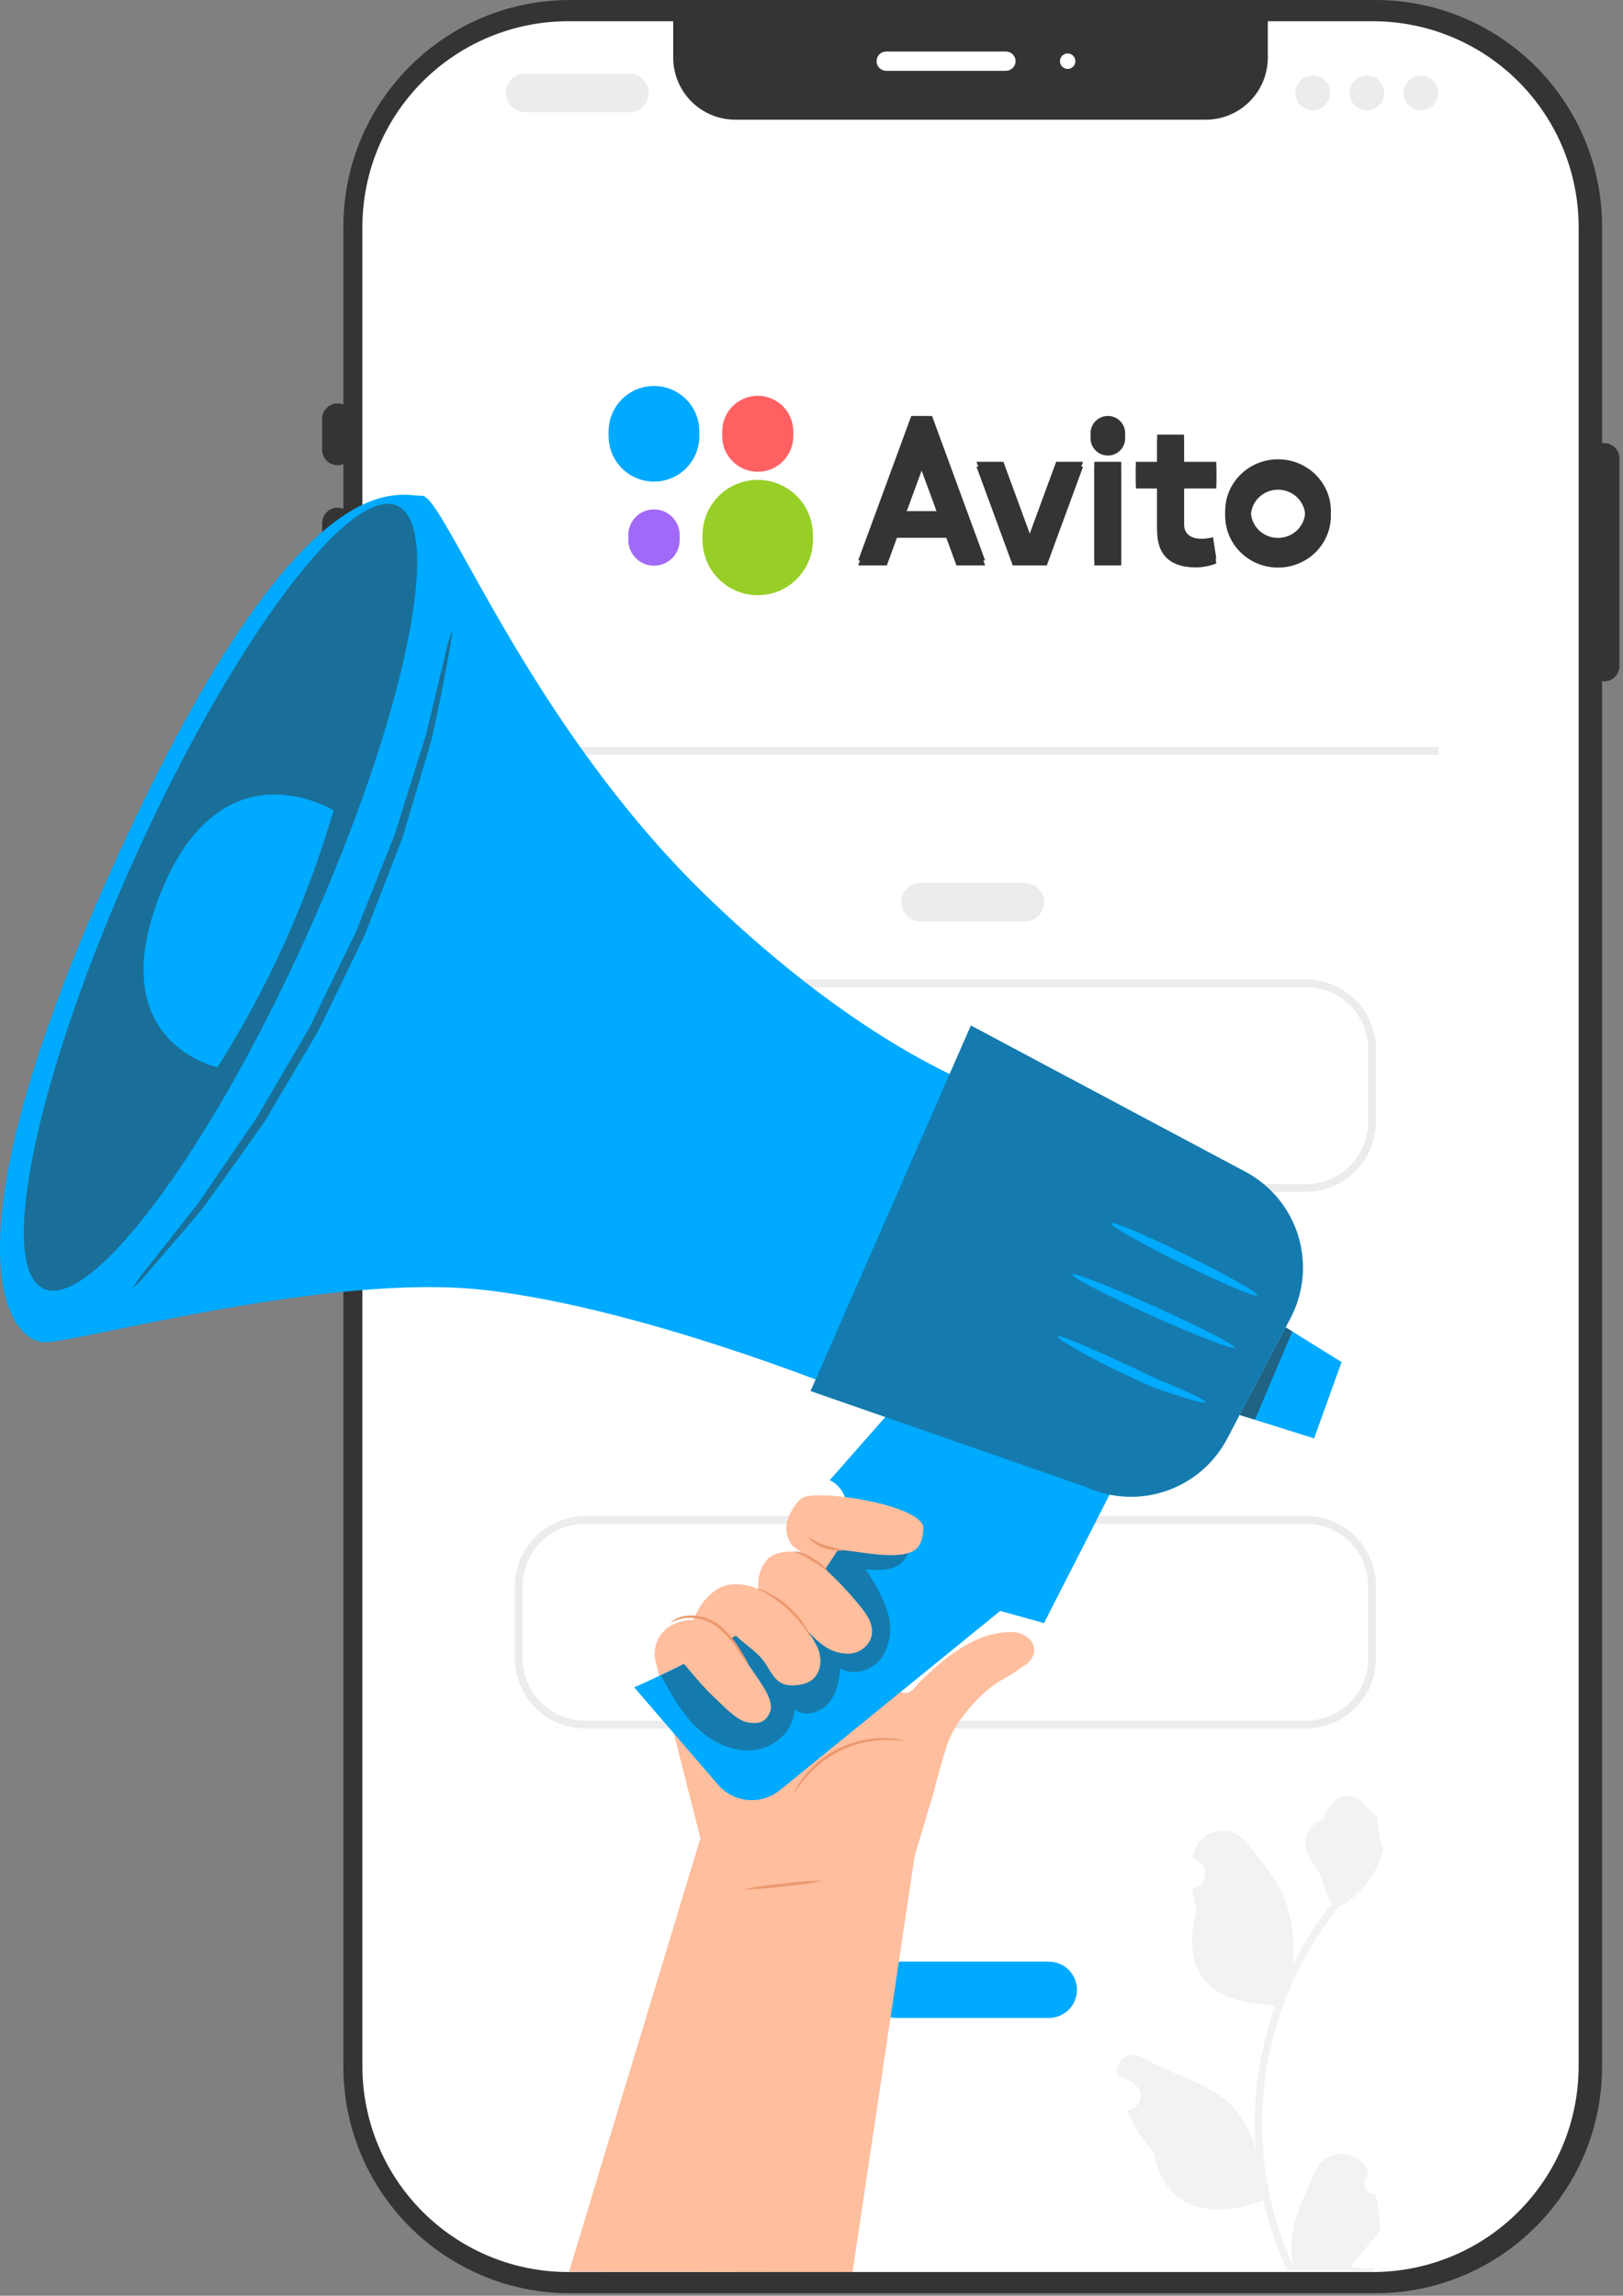 <?xml version="1.0" encoding="UTF-8"?> <svg xmlns="http://www.w3.org/2000/svg" width="328" height="464" viewBox="0 0 328 464" fill="none"><rect x="0" y="0" width="328" height="464" fill="#808080" stroke="none"/> <path d="M277.947 0H115.22C89.912 0 69.394 20.517 69.394 45.826V417.674C69.394 442.983 89.912 463.5 115.22 463.5H277.947C303.256 463.5 323.773 442.983 323.773 417.674V45.826C323.773 20.517 303.256 0 277.947 0Z" fill="#343434"></path> <path d="M319.034 45.828V417.674C319.021 428.686 314.641 439.243 306.854 447.03C299.067 454.817 288.51 459.197 277.498 459.21H114.774C103.762 459.197 93.204 454.817 85.418 447.03C77.631 439.243 73.251 428.686 73.238 417.674V45.828C73.251 34.816 77.631 24.259 85.418 16.473C93.204 8.686 103.762 4.306 114.774 4.293H136.053V11.643C136.053 14.971 137.375 18.162 139.728 20.515C142.081 22.869 145.272 24.191 148.6 24.191H243.672C247 24.191 250.191 22.869 252.544 20.515C254.897 18.162 256.219 14.971 256.219 11.643V4.293H277.498C288.51 4.306 299.067 8.686 306.854 16.473C314.641 24.259 319.021 34.816 319.034 45.828Z" fill="white"></path> <path d="M68.223 94.028C67.395 94.027 66.602 93.698 66.017 93.113C65.432 92.528 65.103 91.734 65.102 90.907V84.664C65.102 83.836 65.43 83.043 66.016 82.457C66.601 81.872 67.395 81.543 68.223 81.543C69.051 81.543 69.844 81.872 70.43 82.457C71.015 83.043 71.344 83.836 71.344 84.664V90.907C71.343 91.734 71.014 92.528 70.429 93.113C69.844 93.698 69.05 94.027 68.223 94.028Z" fill="#343434"></path> <path d="M68.223 126.035C67.395 126.034 66.602 125.705 66.017 125.12C65.432 124.535 65.103 123.742 65.102 122.914V105.731C65.102 104.903 65.43 104.109 66.016 103.524C66.601 102.938 67.395 102.609 68.223 102.609C69.051 102.609 69.844 102.938 70.43 103.524C71.015 104.109 71.344 104.903 71.344 105.731V122.914C71.343 123.742 71.014 124.535 70.429 125.12C69.844 125.705 69.05 126.034 68.223 126.035Z" fill="#343434"></path> <path d="M68.223 151.77C67.395 151.769 66.602 151.44 66.017 150.854C65.432 150.269 65.103 149.476 65.102 148.648V131.465C65.102 130.637 65.43 129.843 66.016 129.258C66.601 128.673 67.395 128.344 68.223 128.344C69.051 128.344 69.844 128.673 70.43 129.258C71.015 129.843 71.344 130.637 71.344 131.465V148.648C71.343 149.476 71.014 150.269 70.429 150.854C69.844 151.44 69.05 151.769 68.223 151.77Z" fill="#343434"></path> <path d="M324.164 137.722C323.337 137.721 322.543 137.391 321.958 136.806C321.373 136.221 321.044 135.428 321.043 134.6V92.672C321.043 91.844 321.372 91.05 321.957 90.465C322.542 89.88 323.336 89.551 324.164 89.551C324.992 89.551 325.786 89.88 326.371 90.465C326.957 91.05 327.285 91.844 327.285 92.672V134.6C327.284 135.428 326.955 136.221 326.37 136.806C325.785 137.391 324.992 137.721 324.164 137.722Z" fill="#343434"></path> <path d="M203.289 14.316H179.099C178.582 14.316 178.086 14.11 177.72 13.744C177.354 13.378 177.148 12.882 177.148 12.365C177.148 11.847 177.354 11.351 177.72 10.985C178.086 10.62 178.582 10.414 179.099 10.414H203.289C203.806 10.414 204.302 10.62 204.668 10.985C205.034 11.351 205.239 11.847 205.239 12.365C205.239 12.882 205.034 13.378 204.668 13.744C204.302 14.11 203.806 14.316 203.289 14.316Z" fill="white"></path> <path d="M215.772 13.926C216.633 13.926 217.332 13.227 217.332 12.365C217.332 11.503 216.633 10.805 215.772 10.805C214.91 10.805 214.211 11.503 214.211 12.365C214.211 13.227 214.91 13.926 215.772 13.926Z" fill="white"></path> <path d="M127.204 22.686H106.136C105.101 22.686 104.109 22.275 103.377 21.543C102.645 20.811 102.234 19.819 102.234 18.784C102.234 17.75 102.645 16.757 103.377 16.026C104.109 15.294 105.101 14.883 106.136 14.883H127.204C128.239 14.883 129.231 15.294 129.963 16.026C130.695 16.757 131.106 17.75 131.106 18.784C131.106 19.819 130.695 20.811 129.963 21.543C129.231 22.275 128.239 22.686 127.204 22.686Z" fill="#ECECEC"></path> <path d="M207.118 186.256H186.05C185.015 186.256 184.023 185.845 183.291 185.113C182.559 184.382 182.148 183.389 182.148 182.355C182.148 181.32 182.559 180.328 183.291 179.596C184.023 178.864 185.015 178.453 186.05 178.453H207.118C208.153 178.453 209.145 178.864 209.877 179.596C210.609 180.328 211.02 181.32 211.02 182.355C211.02 183.389 210.609 184.382 209.877 185.113C209.145 185.845 208.153 186.256 207.118 186.256Z" fill="#ECECEC"></path> <path d="M265.316 22.296C267.255 22.296 268.827 20.724 268.827 18.785C268.827 16.846 267.255 15.273 265.316 15.273C263.377 15.273 261.805 16.846 261.805 18.785C261.805 20.724 263.377 22.296 265.316 22.296Z" fill="#ECECEC"></path> <path d="M276.242 22.296C278.181 22.296 279.753 20.724 279.753 18.785C279.753 16.846 278.181 15.273 276.242 15.273C274.303 15.273 272.73 16.846 272.73 18.785C272.73 20.724 274.303 22.296 276.242 22.296Z" fill="#ECECEC"></path> <path d="M287.168 22.296C289.107 22.296 290.679 20.724 290.679 18.785C290.679 16.846 289.107 15.273 287.168 15.273C285.228 15.273 283.656 16.846 283.656 18.785C283.656 20.724 285.228 22.296 287.168 22.296Z" fill="#ECECEC"></path> <path d="M263.924 240.874H118.216C114.465 240.869 110.868 239.377 108.215 236.725C105.563 234.072 104.071 230.475 104.066 226.724V212.107C104.071 208.355 105.563 204.759 108.215 202.106C110.868 199.453 114.465 197.961 118.216 197.957H263.924C267.676 197.961 271.272 199.453 273.925 202.106C276.578 204.759 278.07 208.355 278.074 212.107V226.724C278.07 230.475 276.578 234.072 273.925 236.725C271.272 239.377 267.676 240.869 263.924 240.874ZM118.216 199.518C114.879 199.521 111.679 200.849 109.319 203.209C106.958 205.569 105.631 208.769 105.627 212.107V226.724C105.631 230.062 106.958 233.261 109.319 235.622C111.679 237.982 114.879 239.309 118.216 239.313H263.924C267.262 239.309 270.462 237.982 272.822 235.622C275.182 233.262 276.51 230.062 276.513 226.724V212.107C276.51 208.769 275.182 205.569 272.822 203.209C270.462 200.849 267.262 199.521 263.924 199.518H118.216Z" fill="#ECECEC"></path> <path d="M207.118 294.717H186.05C185.015 294.717 184.023 294.306 183.291 293.574C182.559 292.843 182.148 291.85 182.148 290.816C182.148 289.781 182.559 288.788 183.291 288.057C184.023 287.325 185.015 286.914 186.05 286.914H207.118C208.153 286.914 209.145 287.325 209.877 288.057C210.609 288.788 211.02 289.781 211.02 290.816C211.02 291.85 210.609 292.843 209.877 293.574C209.145 294.306 208.153 294.717 207.118 294.717Z" fill="#ECECEC"></path> <path d="M211.957 407.861H181.209C180.46 407.862 179.719 407.715 179.028 407.429C178.336 407.144 177.707 406.724 177.178 406.195C176.649 405.667 176.228 405.039 175.942 404.347C175.655 403.656 175.508 402.915 175.508 402.167C175.508 401.418 175.655 400.677 175.942 399.986C176.228 399.295 176.649 398.667 177.178 398.138C177.707 397.609 178.336 397.19 179.028 396.904C179.719 396.618 180.46 396.472 181.209 396.473H211.957C213.467 396.473 214.915 397.073 215.983 398.14C217.051 399.208 217.651 400.657 217.651 402.167C217.651 403.677 217.051 405.125 215.983 406.193C214.915 407.261 213.467 407.861 211.957 407.861Z" fill="#00AAFF"></path> <path d="M263.924 349.339H118.216C114.465 349.334 110.868 347.842 108.215 345.189C105.563 342.537 104.071 338.94 104.066 335.189V320.572C104.071 316.82 105.563 313.224 108.215 310.571C110.868 307.918 114.465 306.426 118.216 306.422H263.924C267.676 306.426 271.272 307.918 273.925 310.571C276.578 313.224 278.07 316.82 278.074 320.572V335.189C278.07 338.94 276.578 342.537 273.925 345.189C271.272 347.842 267.676 349.334 263.924 349.339ZM118.216 307.982C114.879 307.986 111.679 309.314 109.319 311.674C106.958 314.034 105.631 317.234 105.627 320.572V335.189C105.631 338.526 106.958 341.726 109.319 344.086C111.679 346.447 114.879 347.774 118.216 347.778H263.924C267.262 347.774 270.462 346.447 272.822 344.086C275.182 341.726 276.51 338.526 276.513 335.189V320.572C276.51 317.234 275.182 314.034 272.822 311.674C270.462 309.314 267.262 307.986 263.924 307.982H118.216Z" fill="#ECECEC"></path> <path d="M290.678 150.988H102.234V152.549H290.678V150.988Z" fill="#ECECEC"></path> <path d="M231.961 247.185C225.813 251.23 217.935 248.186 215.18 243.752L215.619 243.502C220.852 240.24 228.624 242.058 231.961 247.185Z" fill="white"></path> <path d="M232.555 271.07C232.333 271.158 232.091 271.183 231.855 271.144C231.619 271.105 231.398 271.002 231.216 270.847C231.003 270.661 230.841 270.423 230.747 270.156C230.652 269.889 230.628 269.603 230.677 269.324C230.722 269.084 230.832 268.861 230.996 268.68C231.16 268.499 231.371 268.367 231.605 268.299L236.353 266.62C236.578 266.527 236.825 266.498 237.066 266.536C237.307 266.574 237.532 266.677 237.718 266.835C237.931 267.022 238.092 267.26 238.187 267.526C238.281 267.793 238.305 268.08 238.256 268.359C238.211 268.598 238.1 268.82 237.936 269.001C237.772 269.181 237.562 269.313 237.328 269.382L232.58 271.061L232.555 271.07Z" fill="white"></path> <path d="M230.035 281.842C229.618 281.919 229.188 281.882 228.791 281.733C228.393 281.585 228.044 281.331 227.78 280.999C227.473 280.603 227.273 280.134 227.2 279.638C227.126 279.142 227.181 278.635 227.361 278.167C227.521 277.765 227.789 277.415 228.135 277.156C228.482 276.897 228.893 276.739 229.324 276.7L247.008 270.765C247.432 270.68 247.871 270.712 248.277 270.86C248.683 271.008 249.04 271.265 249.31 271.603C249.617 272 249.817 272.469 249.89 272.965C249.963 273.461 249.907 273.968 249.728 274.436C249.567 274.837 249.298 275.185 248.952 275.444C248.606 275.702 248.195 275.86 247.765 275.9L230.081 281.835L230.035 281.842Z" fill="white"></path> <path d="M278.027 443.487C277.578 443.508 277.134 443.39 276.754 443.15C276.375 442.91 276.078 442.559 275.905 442.144C275.732 441.73 275.69 441.272 275.786 440.833C275.881 440.394 276.109 439.995 276.439 439.691L276.589 439.094C276.569 439.046 276.549 438.998 276.529 438.95C276.077 437.883 275.32 436.973 274.352 436.334C273.385 435.695 272.25 435.357 271.09 435.361C269.931 435.366 268.799 435.712 267.836 436.358C266.873 437.004 266.122 437.92 265.678 438.991C263.903 443.265 261.644 447.547 261.087 452.067C260.842 454.065 260.945 456.09 261.393 458.052C257.224 448.959 255.059 439.076 255.046 429.073C255.045 426.563 255.184 424.054 255.463 421.56C255.694 419.515 256.014 417.484 256.424 415.468C258.658 404.53 263.455 394.278 270.421 385.554C273.792 383.714 276.519 380.885 278.233 377.448C278.854 376.213 279.293 374.894 279.536 373.533C279.156 373.583 278.102 367.791 278.389 367.435C277.859 366.631 276.91 366.231 276.331 365.446C273.452 361.543 269.486 362.225 267.416 367.529C262.992 369.761 262.949 373.464 265.664 377.024C267.39 379.29 267.628 382.355 269.143 384.78C268.987 384.98 268.825 385.173 268.669 385.373C265.819 389.037 263.336 392.971 261.254 397.119C261.76 392.472 261.156 387.771 259.491 383.403C257.803 379.332 254.64 375.903 251.855 372.384C248.509 368.156 241.648 370.001 241.059 375.36C241.053 375.412 241.048 375.464 241.042 375.516C241.456 375.749 241.861 375.997 242.257 376.259C242.755 376.591 243.141 377.067 243.364 377.622C243.587 378.178 243.637 378.788 243.508 379.372C243.378 379.957 243.075 380.489 242.638 380.898C242.201 381.307 241.651 381.575 241.059 381.666L240.999 381.676C241.146 383.167 241.407 384.644 241.778 386.096C238.205 399.915 245.919 404.949 256.935 405.175C257.178 405.299 257.415 405.424 257.658 405.543C255.566 411.47 254.254 417.644 253.755 423.91C253.472 427.607 253.489 431.321 253.805 435.015L253.786 434.884C252.988 430.776 250.797 427.07 247.583 424.39C242.808 420.469 236.064 419.025 230.913 415.872C230.366 415.521 229.729 415.333 229.079 415.332C228.428 415.33 227.791 415.515 227.242 415.863C226.693 416.212 226.255 416.711 225.98 417.3C225.705 417.889 225.604 418.545 225.69 419.19C225.697 419.236 225.704 419.282 225.711 419.328C226.479 419.64 227.226 420.001 227.949 420.406C228.363 420.64 228.768 420.888 229.164 421.15C229.662 421.482 230.048 421.957 230.271 422.513C230.494 423.068 230.544 423.679 230.414 424.263C230.285 424.848 229.982 425.379 229.545 425.789C229.108 426.198 228.558 426.466 227.966 426.557L227.905 426.566C227.862 426.573 227.824 426.579 227.781 426.585C229.093 429.717 230.934 432.6 233.224 435.108C235.458 447.172 245.055 448.316 255.32 444.803H255.326C256.452 449.698 258.084 454.462 260.196 459.019H277.591C277.653 458.825 277.709 458.626 277.765 458.433C276.155 458.534 274.539 458.437 272.952 458.146C274.243 456.562 275.533 454.966 276.824 453.382C276.853 453.353 276.88 453.322 276.905 453.289C277.56 452.478 278.221 451.674 278.875 450.864L278.876 450.863C278.91 448.378 278.625 445.899 278.027 443.487Z" fill="#F2F2F2"></path> <g clip-path="url(#clip0_61_3672)"> <path d="M153.136 120.295C159.297 120.295 164.291 115.301 164.291 109.14C164.291 102.979 159.297 97.984 153.136 97.984C146.975 97.984 141.98 102.979 141.98 109.14C141.98 115.301 146.975 120.295 153.136 120.295Z" fill="#97CF26"></path> <path d="M132.169 114.334C135.037 114.334 137.362 112.01 137.362 109.142C137.362 106.274 135.037 103.949 132.169 103.949C129.301 103.949 126.977 106.274 126.977 109.142C126.977 112.01 129.301 114.334 132.169 114.334Z" fill="#A169F7"></path> <path d="M153.137 95.352C157.103 95.352 160.317 92.138 160.317 88.172C160.317 84.207 157.103 80.992 153.137 80.992C149.172 80.992 145.957 84.207 145.957 88.172C145.957 92.138 149.172 95.352 153.137 95.352Z" fill="#FF6163"></path> <path d="M132.168 97.339C137.231 97.339 141.335 93.235 141.335 88.172C141.335 83.108 137.231 79.004 132.168 79.004C127.105 79.004 123 83.108 123 88.172C123 93.235 127.105 97.339 132.168 97.339Z" fill="#00AAFF"></path> <path d="M193.294 114.272H199.085L188.36 85.07H184.16L173.434 114.273H179.225L181.273 108.699H191.246L193.294 114.273L182.886 104.304L186.26 95.121L189.632 104.304H182.886L193.294 114.272ZM213.44 94.335L208.111 108.842L202.784 94.335H197.343L204.668 114.272H211.554L218.879 94.335H213.439M221.156 94.335H226.597V114.272H221.156V94.335Z" fill="#343434"></path> <path d="M153.136 119.299C159.297 119.299 164.291 114.304 164.291 108.144C164.291 101.983 159.297 96.988 153.136 96.988C146.975 96.988 141.98 101.983 141.98 108.144C141.98 114.304 146.975 119.299 153.136 119.299Z" fill="#97CF26"></path> <path d="M132.169 113.338C135.037 113.338 137.362 111.013 137.362 108.146C137.362 105.278 135.037 102.953 132.169 102.953C129.301 102.953 126.977 105.278 126.977 108.146C126.977 111.013 129.301 113.338 132.169 113.338Z" fill="#A169F7"></path> <path d="M153.137 94.356C157.103 94.356 160.317 91.142 160.317 87.176C160.317 83.211 157.103 79.996 153.137 79.996C149.172 79.996 145.957 83.211 145.957 87.176C145.957 91.142 149.172 94.356 153.137 94.356Z" fill="#FF6163"></path> <path d="M132.168 96.343C137.231 96.343 141.335 92.239 141.335 87.175C141.335 82.112 137.231 78.008 132.168 78.008C127.105 78.008 123 82.112 123 87.175C123 92.239 127.105 96.343 132.168 96.343Z" fill="#00AAFF"></path> <path d="M193.294 113.276H199.085L188.36 84.074H184.16L173.434 113.277H179.225L181.273 107.703H191.246L193.294 113.277L182.886 103.308L186.26 94.125L189.632 103.308H182.886L193.294 113.276ZM213.44 93.339L208.111 107.846L202.784 93.339H197.343L204.668 113.276H211.554L218.879 93.339H213.439M221.156 93.339H226.597V113.276H221.156V93.339Z" fill="#343434"></path> <path d="M223.894 91.076C225.828 91.076 227.397 89.508 227.397 87.573C227.397 85.639 225.828 84.07 223.894 84.07C221.959 84.07 220.391 85.639 220.391 87.573C220.391 89.508 221.959 91.076 223.894 91.076Z" fill="#343434"></path> <path d="M245.809 97.733V93.34H239.291V87.84H233.854V93.34H229.551V97.733H233.854V106.31C233.854 110.735 236.066 113.688 241.715 113.688C243.896 113.688 245.809 112.887 245.809 112.887L245.148 108.582C245.148 108.582 244.077 108.902 242.761 108.902C241.147 108.902 239.291 108.207 239.291 105.975V97.733L245.809 97.733ZM258.286 108.719C255.253 108.719 252.795 106.314 252.795 103.347C252.795 100.383 255.253 97.978 258.285 97.978C261.32 97.978 263.777 100.384 263.777 103.348C263.777 106.314 261.32 108.719 258.286 108.719ZM258.286 92.831C252.389 92.831 247.606 97.509 247.606 103.275C247.606 109.044 252.389 113.72 258.286 113.72C264.18 113.72 268.962 109.044 268.962 103.275C268.962 97.509 264.18 92.831 258.285 92.831" fill="#343434"></path> <path d="M223.894 92.073C225.828 92.073 227.397 90.504 227.397 88.57C227.397 86.635 225.828 85.066 223.894 85.066C221.959 85.066 220.391 86.635 220.391 88.57C220.391 90.504 221.959 92.073 223.894 92.073Z" fill="#343434"></path> <path d="M245.809 98.729V94.336H239.291V88.836H233.854V94.336H229.551V98.729H233.854V107.306C233.854 111.731 236.066 114.684 241.715 114.684C243.896 114.684 245.809 113.883 245.809 113.883L245.148 109.578C245.148 109.578 244.077 109.898 242.761 109.898C241.147 109.898 239.291 109.203 239.291 106.972V98.729L245.809 98.729ZM258.286 109.715C255.253 109.715 252.795 107.31 252.795 104.344C252.795 101.38 255.253 98.974 258.285 98.974C261.32 98.974 263.777 101.38 263.777 104.344C263.777 107.31 261.32 109.715 258.286 109.715ZM258.286 93.827C252.389 93.827 247.606 98.505 247.606 104.271C247.606 110.04 252.389 114.716 258.286 114.716C264.18 114.716 268.962 110.04 268.962 104.271C268.962 98.505 264.18 93.827 258.285 93.827" fill="#343434"></path> </g> <path d="M184.853 375.074L188.672 362.359C189.341 359.6 190.226 356.349 191.412 352.639C192.491 349.302 195.231 345.795 197.734 343.271C201.629 339.347 203.484 339.325 206.095 337.24C206.332 337.09 206.602 336.866 206.828 336.748C207.322 336.482 207.755 336.118 208.101 335.679C210.356 333.262 208.188 329.508 203.603 329.872C200.161 330.139 194.53 331.112 185.382 340.469C185.263 340.619 185.144 340.737 185.037 340.876C180.236 347.067 175.726 329.401 174.906 322.825C174.747 321.806 174.359 320.835 173.77 319.985C173.181 319.134 172.407 318.426 171.505 317.913C170.602 317.399 169.595 317.094 168.557 317.018C167.52 316.943 166.478 317.1 165.51 317.478L143.222 327.808C141.096 327.197 138.829 327.272 136.749 328.022C135.189 328.565 133.889 329.664 133.104 331.105C132.318 332.547 132.102 334.227 132.498 335.818L141.55 371.545L115 459.126L172.291 459.2L184.853 375.074Z" fill="#FFBE9D"></path> <path d="M228.701 293.34L210.989 328.051L202.133 325.589L157.637 361.801C155.821 363.287 153.497 364.006 151.159 363.804C148.822 363.602 146.655 362.496 145.12 360.721L128.164 341.033C128.164 341.033 162.346 326.312 168.664 314.13C174.982 301.948 167.681 299.172 167.681 299.172L183.762 280.898L228.701 293.34Z" fill="#00AAFF"></path> <path d="M205.731 222.447C205.731 222.447 179.811 216.712 143.318 181.634C106.825 146.556 89.696 99.932 85.279 100.191C80.862 100.45 61.313 91.368 24.226 172.033C-12.861 252.698 1.751 271.393 9.106 271.285C16.461 271.177 66.584 257.169 97.882 260.722C129.181 264.276 169.411 280.594 169.411 280.594L205.731 222.447Z" fill="#00AAFF"></path> <path d="M260.8 266.414L251.955 283.23L247.992 290.79C245.376 295.766 240.949 299.549 235.626 301.357C230.303 303.166 224.489 302.863 219.382 300.51L163.816 281.145L196.216 207.273L251.728 236.855C256.835 239.587 260.655 244.228 262.354 249.765C264.054 255.303 263.495 261.287 260.8 266.414Z" fill="#00AAFF"></path> <g opacity="0.4"> <path d="M260.8 266.414L251.955 283.23L247.992 290.79C245.376 295.766 240.949 299.549 235.626 301.357C230.303 303.166 224.489 302.863 219.382 300.51L163.816 281.145L196.216 207.273L251.728 236.855C256.835 239.587 260.655 244.228 262.354 249.765C264.054 255.303 263.495 261.287 260.8 266.414Z" fill="#343434"></path> </g> <path d="M27.186 173.503C7.455 217.2 -0.764 256.145 8.826 260.476C18.417 264.807 42.209 232.903 61.941 189.196C81.672 145.488 89.891 106.565 80.301 102.223C70.71 97.882 46.918 129.807 27.186 173.503Z" fill="#00AAFF"></path> <g opacity="0.5"> <path d="M27.186 173.503C7.455 217.2 -0.764 256.145 8.826 260.476C18.417 264.807 42.209 232.903 61.941 189.196C81.672 145.488 89.891 106.565 80.301 102.223C70.71 97.882 46.918 129.807 27.186 173.503Z" fill="#343434"></path> </g> <path d="M265.574 290.716L250.508 285.985L259.828 268.273L271.125 275.293L265.574 290.716Z" fill="#00AAFF"></path> <g opacity="0.6"> <path d="M259.828 268.273L250.508 285.985L253.607 286.957L261.178 269.105L259.828 268.273Z" fill="#343434"></path> </g> <path d="M249.439 272.354C249.223 272.84 241.706 269.924 232.655 265.874C223.605 261.824 216.455 258.066 216.661 257.58C216.866 257.094 224.393 260.021 233.455 264.114C242.516 268.207 249.665 271.868 249.439 272.354Z" fill="#00AAFF"></path> <path d="M254.084 261.804C253.847 262.28 247.043 259.418 238.889 255.4C230.735 251.382 224.32 247.743 224.557 247.257C224.795 246.771 231.588 249.644 239.742 253.661C247.896 257.679 254.322 261.318 254.084 261.804Z" fill="#00AAFF"></path> <path d="M243.607 283.424C243.532 283.684 241.739 283.273 238.888 282.344C237.462 281.902 235.766 281.34 233.898 280.703C232.03 280.066 230.118 279.05 228.055 278.111C219.815 274.288 213.518 270.551 213.724 270.097C213.929 269.644 220.7 272.57 228.844 276.361C230.896 277.29 232.796 278.305 234.589 279.05C236.382 279.796 237.991 280.454 239.341 281.059C242.041 282.301 243.683 283.165 243.607 283.424Z" fill="#00AAFF"></path> <path d="M67.415 163.791C67.415 163.791 44.887 149.816 32.564 180.261C20.241 210.707 43.936 215.707 43.936 215.707C54.169 199.594 62.073 182.116 67.415 163.791Z" fill="#00AAFF"></path> <g opacity="0.5"> <path d="M91.379 127.504C91.519 127.504 91.195 129.599 90.504 133.325C89.813 137.051 88.776 142.44 87.329 149.072L84.197 159.731C83.628 161.639 83.041 163.616 82.437 165.66L81.519 168.76C81.184 169.84 80.741 170.823 80.352 171.87L75.265 185.003C74.823 186.148 74.369 187.293 73.926 188.448C73.483 189.604 72.846 190.706 72.339 191.85L68.991 198.762L65.632 205.663C65.059 206.743 64.552 207.953 63.936 209.012C63.321 210.07 62.673 211.171 62.057 212.197L54.875 224.326C54.292 225.276 53.795 226.259 53.147 227.166L51.279 229.812L47.693 234.867L41.213 243.906C36.893 249.123 33.286 253.238 30.802 256.1C29.582 257.649 28.234 259.094 26.773 260.42C27.789 258.734 28.945 257.137 30.229 255.646C32.627 252.589 36.007 248.313 40.155 243.053L46.365 233.949L49.842 228.883C50.447 228.019 51.052 227.134 51.667 226.237C52.283 225.341 52.747 224.358 53.341 223.397L60.437 211.28L62.284 208.104C62.921 207.024 63.364 205.944 63.958 204.778L67.284 197.92C68.364 195.598 69.52 193.319 70.621 191.062C71.14 189.982 71.766 188.837 72.198 187.692L73.548 184.28L78.711 171.32C79.11 170.24 79.564 169.278 79.909 168.242C80.255 167.205 80.547 166.19 80.86 165.174L82.696 159.31L86.011 148.78L89.759 133.228C90.135 131.277 90.677 129.362 91.379 127.504Z" fill="#343434"></path> </g> <g opacity="0.4"> <path d="M133.543 338.612C135.606 342.349 137.701 346.172 140.736 349.121C143.771 352.069 147.918 354.164 152.238 353.732C156.558 353.3 160.5 349.78 160.543 345.524C162.573 347.047 165.695 346.226 167.379 344.315C169.064 342.403 169.615 339.757 169.809 337.219C172.574 338.85 176.419 337.565 178.266 334.94C179.114 333.573 179.65 332.036 179.837 330.438C180.023 328.841 179.856 327.221 179.346 325.696C178.293 322.659 176.798 319.795 174.907 317.196C177.067 317.369 179.292 317.52 181.193 316.559C183.093 315.598 184.433 313.07 183.277 311.256C182.518 310.243 181.416 309.54 180.177 309.28C176.84 308.2 174.507 307.4 171.03 307.8C170.231 307.8 172.423 316.958 150.639 329.465C137.712 336.863 133.543 338.612 133.543 338.612Z" fill="#343434"></path> </g> <path d="M182.599 351.789C182.599 351.886 181.141 351.605 178.786 351.67C175.727 351.743 172.718 352.465 169.958 353.789C167.199 355.113 164.752 357.008 162.781 359.349C161.258 361.142 160.621 362.449 160.48 362.395C160.57 362.058 160.712 361.737 160.902 361.444C161.364 360.621 161.888 359.834 162.468 359.09C164.409 356.626 166.89 354.64 169.719 353.284C172.548 351.929 175.65 351.24 178.786 351.271C179.728 351.276 180.668 351.363 181.594 351.53C181.942 351.556 182.282 351.644 182.599 351.789Z" fill="#EB996E"></path> <path d="M134.957 332.771C138.467 336.14 140.865 339.866 144.547 343.257C146.221 344.802 148.867 347.718 151.027 348.107C153.187 348.495 154.699 348.204 155.585 346.109C156.309 344.413 155.013 342.091 154.127 340.709C151.783 337.026 149.537 334.153 147.787 331.291C146.956 329.952 148.025 329.671 148.414 330.297C150.099 332.047 152.626 333.537 154.138 335.471C156.211 338.073 156.579 341.54 162 340.439C162.725 340.321 163.413 340.036 164.009 339.607C166.05 338.041 166.169 335.287 165.283 333.127C164.519 331.46 163.498 329.922 162.259 328.569C164.571 331.172 167.087 333.969 170.759 334.207C171.796 334.333 172.847 334.133 173.766 333.636C174.685 333.139 175.427 332.368 175.889 331.431C176.969 328.969 175.425 326.582 173.859 324.66C171.087 321.242 168.003 318.089 164.646 315.242C163.393 314.189 161.812 313.605 160.175 313.59C158.274 313.59 155.855 313.935 154.775 315.577C154.158 316.369 153.709 317.278 153.454 318.249C153.2 319.22 153.146 320.233 153.295 321.225C153.295 321.225 148.543 318.817 144.72 321.333C142.367 322.987 140.676 325.42 139.947 328.202L134.957 332.771Z" fill="#FFBE9D"></path> <path d="M160.284 312.552C159.524 311.669 159.052 310.575 158.933 309.417C158.813 308.258 159.051 307.091 159.614 306.072C160.424 304.484 161.439 302.94 162.476 302.594C167.001 301.071 186.787 304.495 186.603 308.88C186.42 313.265 184.973 315.36 174.248 313.815C172.358 313.545 169.399 313.178 169.399 313.178L166.807 317.066L160.284 312.552Z" fill="#FFBE9D"></path> <path d="M163.827 330.933C161.23 326.651 157.444 323.218 152.93 321.051C153.666 321.169 154.376 321.418 155.025 321.785C158.276 323.357 161.005 325.832 162.887 328.913C163.323 329.522 163.642 330.207 163.827 330.933Z" fill="#EB996E"></path> <path d="M167.153 317.445C167.056 317.531 165.749 316.473 163.967 315.382C163.222 314.91 162.45 314.481 161.656 314.097C161.04 313.816 160.63 313.74 160.641 313.654C160.652 313.568 161.105 313.524 161.786 313.73C162.662 314.011 163.497 314.407 164.27 314.907C166.095 316.019 167.294 317.326 167.153 317.445Z" fill="#EB996E"></path> <path d="M170.482 313.361C169.194 313.511 167.89 313.363 166.669 312.929C165.776 312.656 164.947 312.208 164.228 311.611C163.688 311.147 163.462 310.769 163.516 310.715C164.554 311.387 165.667 311.938 166.831 312.356C168.069 312.61 169.288 312.945 170.482 313.361Z" fill="#EB996E"></path> <path d="M151.257 336.365C150.575 335.65 149.97 334.864 149.453 334.022C148.22 332.027 146.661 330.253 144.842 328.773C142.956 327.393 140.618 326.776 138.297 327.045C137.345 327.215 136.419 327.509 135.543 327.92C135.543 327.92 135.737 327.693 136.18 327.423C136.811 327.04 137.506 326.777 138.232 326.645C139.441 326.45 140.677 326.498 141.867 326.785C143.058 327.072 144.179 327.594 145.166 328.319C147.045 329.83 148.615 331.689 149.788 333.795C150.349 334.609 150.841 335.469 151.257 336.365Z" fill="#EB996E"></path> <path d="M166.389 380.105C163.725 380.672 161.026 381.058 158.31 381.261C155.61 381.652 152.885 381.854 150.156 381.866C152.824 381.3 155.526 380.914 158.245 380.71C160.943 380.325 163.664 380.123 166.389 380.105Z" fill="#EB996E"></path> <defs> <clipPath id="clip0_61_3672"> <rect width="151.864" height="52.822" fill="white" transform="translate(119.746 74.035)"></rect> </clipPath> </defs> </svg> 